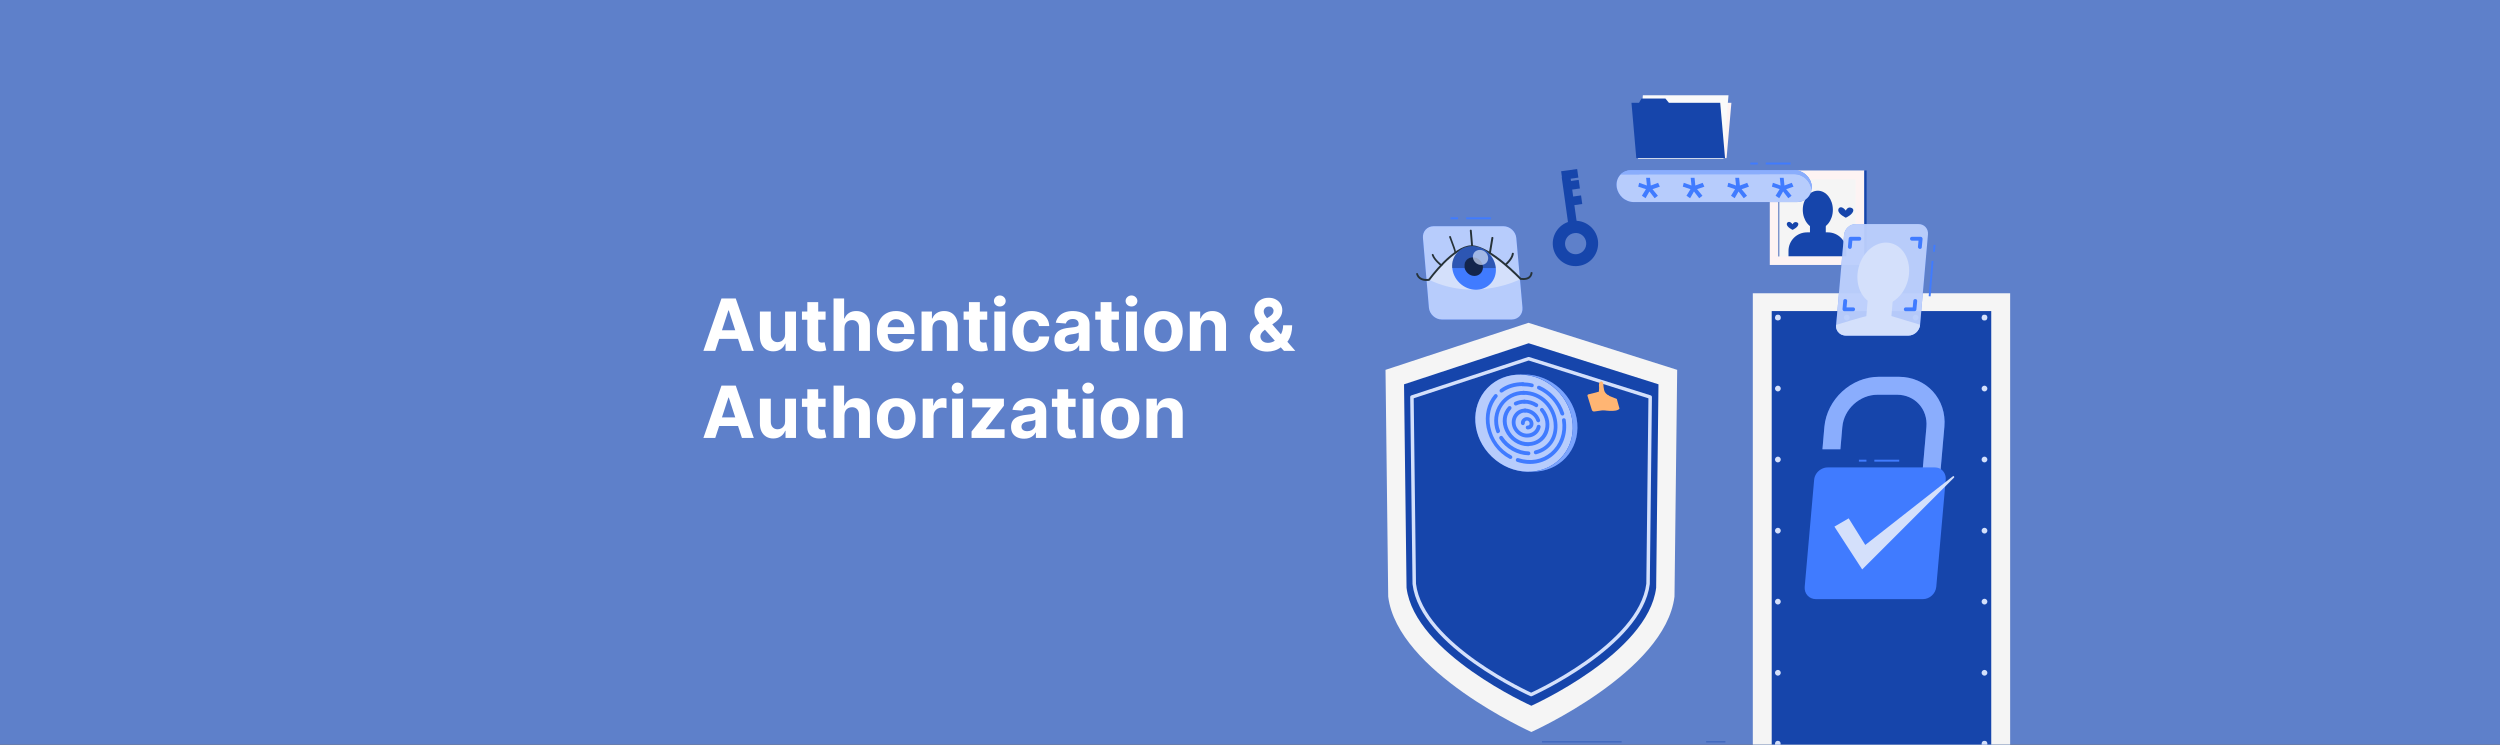 <svg width="2152" height="641" viewBox="0 0 2152 641" fill="none" xmlns="http://www.w3.org/2000/svg">
<rect x="0" y="0" width="2152" height="641" fill="#333333" stroke="none"/>
<g clip-path="url(#clip0_291_204)">
<rect width="2152" height="641" fill="#5E80CA"/>
<g clip-path="url(#clip1_291_204)">
<path d="M1443.72 318.367L1441.4 513.57C1433.43 578.471 1318.19 630.094 1318.19 630.094C1318.19 630.094 1203.11 578.471 1194.97 513.57L1192.65 318.367L1315.7 277.866L1443.72 318.367Z" fill="#F5F5F5"/>
<path d="M1427.62 330.816L1425.62 505.934C1418.65 562.536 1318.19 607.519 1318.19 607.519C1318.19 607.519 1217.72 562.536 1210.75 505.934L1208.59 330.816L1315.86 295.461L1427.62 330.816Z" fill="#1645AB"/>
<path d="M1420.48 341.772L1418.65 502.615C1412.01 555.731 1318.02 597.892 1318.02 597.892C1318.02 597.892 1223.87 555.731 1217.39 502.615L1215.4 341.772L1315.86 308.74L1420.48 341.772Z" stroke="#D4E0FB" stroke-width="3" stroke-miterlimit="10" stroke-linecap="round" stroke-linejoin="round"/>
<path d="M1730.34 252.47H1508.82V640.883H1730.34V252.47Z" fill="#F5F5F5"/>
<path d="M1714.06 267.74H1525.09V640.882H1714.06V267.74Z" fill="#1645AB"/>
<path d="M1530.41 642.708C1530.07 642.708 1529.74 642.708 1529.41 642.542C1529.08 642.376 1528.91 642.21 1528.58 642.044C1528.25 641.878 1528.08 641.546 1528.08 641.214C1527.91 640.883 1527.91 640.551 1527.91 640.219C1527.91 639.555 1528.25 638.891 1528.58 638.393C1529.08 637.895 1530.07 637.563 1530.74 637.729C1530.9 637.729 1531.07 637.895 1531.24 637.895C1531.4 637.895 1531.57 638.061 1531.73 638.061C1531.9 638.227 1532.07 638.227 1532.07 638.393C1532.23 638.559 1532.23 638.559 1532.4 638.725C1532.56 638.891 1532.56 639.057 1532.56 639.223C1532.56 639.389 1532.73 639.555 1532.73 639.721C1532.73 639.887 1532.73 640.053 1532.73 640.219C1532.73 640.551 1532.73 640.883 1532.56 641.214C1532.4 641.546 1532.23 641.878 1532.07 642.044C1531.73 642.376 1531.07 642.708 1530.41 642.708Z" fill="#D4E0FB"/>
<path d="M1527.91 579.135C1527.91 577.807 1529.08 576.645 1530.41 576.645C1531.73 576.645 1532.9 577.807 1532.9 579.135C1532.9 580.463 1531.73 581.625 1530.41 581.625C1529.08 581.625 1527.91 580.463 1527.91 579.135ZM1527.91 517.885C1527.91 516.558 1529.08 515.396 1530.41 515.396C1531.73 515.396 1532.9 516.558 1532.9 517.885C1532.9 519.213 1531.73 520.375 1530.41 520.375C1529.08 520.375 1527.91 519.213 1527.91 517.885ZM1527.91 456.802C1527.91 455.474 1529.08 454.312 1530.41 454.312C1531.73 454.312 1532.9 455.474 1532.9 456.802C1532.9 458.13 1531.73 459.292 1530.41 459.292C1529.08 459.292 1527.91 458.13 1527.91 456.802ZM1527.91 395.552C1527.91 394.224 1529.08 393.062 1530.41 393.062C1531.73 393.062 1532.9 394.224 1532.9 395.552C1532.9 396.88 1531.73 398.042 1530.41 398.042C1529.08 398.042 1527.91 397.046 1527.91 395.552ZM1527.91 334.468C1527.91 333.14 1529.08 331.979 1530.41 331.979C1531.73 331.979 1532.9 333.14 1532.9 334.468C1532.9 335.796 1531.73 336.958 1530.41 336.958C1529.08 336.958 1527.91 335.796 1527.91 334.468Z" fill="#D4E0FB"/>
<path d="M1530.41 275.874C1529.74 275.874 1529.08 275.542 1528.58 275.21C1528.41 275.044 1528.41 275.044 1528.25 274.878C1528.25 274.712 1528.08 274.546 1528.08 274.38C1528.08 274.214 1527.91 274.048 1527.91 273.882C1527.91 273.716 1527.91 273.55 1527.91 273.384C1527.91 272.72 1528.25 272.056 1528.58 271.558C1528.74 271.392 1528.74 271.392 1528.91 271.227C1529.08 271.061 1529.24 271.061 1529.41 271.061C1529.58 271.061 1529.74 270.895 1529.91 270.895C1530.24 270.895 1530.57 270.895 1530.9 270.895C1531.07 270.895 1531.24 270.895 1531.4 271.061C1531.57 271.061 1531.73 271.227 1531.9 271.227C1532.07 271.392 1532.23 271.392 1532.23 271.558C1532.73 272.056 1532.9 272.72 1532.9 273.384C1532.9 273.55 1532.9 273.716 1532.9 273.882C1532.9 274.048 1532.73 274.214 1532.73 274.38C1532.73 274.546 1532.56 274.712 1532.56 274.878C1532.56 275.044 1532.4 275.21 1532.23 275.21C1531.73 275.542 1531.07 275.874 1530.41 275.874Z" fill="#D4E0FB"/>
<path d="M1646.48 273.384C1646.48 272.056 1647.64 270.895 1648.97 270.895C1650.3 270.895 1651.46 272.056 1651.46 273.384C1651.46 274.712 1650.3 275.874 1648.97 275.874C1647.64 275.874 1646.48 274.712 1646.48 273.384ZM1587.2 273.384C1587.2 272.056 1588.36 270.895 1589.69 270.895C1591.02 270.895 1592.18 272.056 1592.18 273.384C1592.18 274.712 1591.02 275.874 1589.69 275.874C1588.36 275.874 1587.2 274.712 1587.2 273.384Z" fill="#D4E0FB"/>
<path d="M1708.25 275.874C1708.08 275.874 1707.92 275.874 1707.75 275.874C1707.59 275.874 1707.42 275.874 1707.25 275.708C1707.09 275.708 1706.92 275.542 1706.76 275.542C1706.59 275.376 1706.42 275.376 1706.42 275.21C1705.93 274.712 1705.76 274.048 1705.76 273.384C1705.76 272.72 1706.09 272.056 1706.42 271.558C1706.59 271.392 1706.76 271.392 1706.76 271.227C1706.92 271.061 1707.09 271.061 1707.25 271.061C1707.42 271.061 1707.59 270.895 1707.75 270.895C1708.08 270.895 1708.42 270.895 1708.75 270.895C1708.91 270.895 1709.08 270.895 1709.25 271.061C1709.41 271.061 1709.58 271.227 1709.74 271.227C1709.91 271.227 1710.08 271.392 1710.08 271.558C1710.57 272.056 1710.74 272.72 1710.74 273.384C1710.74 274.048 1710.41 274.712 1710.08 275.21C1709.91 275.376 1709.91 275.376 1709.74 275.542C1709.58 275.542 1709.41 275.708 1709.25 275.708C1709.08 275.708 1708.91 275.874 1708.75 275.874C1708.58 275.874 1708.42 275.874 1708.25 275.874Z" fill="#D4E0FB"/>
<path d="M1705.76 579.135C1705.76 577.807 1706.92 576.645 1708.25 576.645C1709.58 576.645 1710.74 577.807 1710.74 579.135C1710.74 580.463 1709.58 581.625 1708.25 581.625C1706.92 581.625 1705.76 580.463 1705.76 579.135ZM1705.76 517.885C1705.76 516.558 1706.92 515.396 1708.25 515.396C1709.58 515.396 1710.74 516.558 1710.74 517.885C1710.74 519.213 1709.58 520.375 1708.25 520.375C1706.92 520.375 1705.76 519.213 1705.76 517.885ZM1705.76 456.802C1705.76 455.474 1706.92 454.312 1708.25 454.312C1709.58 454.312 1710.74 455.474 1710.74 456.802C1710.74 458.13 1709.58 459.292 1708.25 459.292C1706.92 459.292 1705.76 458.13 1705.76 456.802ZM1705.76 395.552C1705.76 394.224 1706.92 393.062 1708.25 393.062C1709.58 393.062 1710.74 394.224 1710.74 395.552C1710.74 396.88 1709.58 398.042 1708.25 398.042C1706.92 398.042 1705.76 397.046 1705.76 395.552ZM1705.76 334.468C1705.76 333.14 1706.92 331.979 1708.25 331.979C1709.58 331.979 1710.74 333.14 1710.74 334.468C1710.74 335.796 1709.58 336.958 1708.25 336.958C1706.92 336.958 1705.76 335.796 1705.76 334.468Z" fill="#D4E0FB"/>
<path d="M1708.25 642.708C1707.59 642.708 1706.92 642.376 1706.42 642.044C1705.93 641.546 1705.76 640.882 1705.76 640.218C1705.76 639.554 1706.09 638.89 1706.42 638.393C1706.59 638.227 1706.76 638.227 1706.76 638.061C1706.92 638.061 1707.09 637.895 1707.25 637.895C1707.42 637.895 1707.59 637.729 1707.75 637.729C1708.08 637.729 1708.42 637.729 1708.75 637.729C1708.91 637.729 1709.08 637.895 1709.25 637.895C1709.41 637.895 1709.58 638.061 1709.74 638.061C1709.91 638.227 1710.08 638.227 1710.08 638.393C1710.57 638.89 1710.74 639.554 1710.74 640.218C1710.74 640.882 1710.41 641.546 1710.08 642.044C1709.58 642.376 1708.91 642.708 1708.25 642.708Z" fill="#D4E0FB"/>
<path d="M1395.9 638.393H1327.32V638.891H1395.9V638.393Z" fill="#1645AB"/>
<path d="M1485.24 638.393H1468.63V638.891H1485.24V638.393Z" fill="#1645AB"/>
<path d="M1486.23 136.112H1409.85L1414 88.474H1490.39L1486.23 136.112Z" fill="#FDF3F3"/>
<path d="M1487.9 82L1485.74 106.898L1483.58 136.776H1410.02L1414.17 82H1487.9Z" fill="#FAFAFA"/>
<path d="M1480.75 88.474L1484.91 136.113H1408.52L1404.37 88.474H1410.85L1413 84.822H1433.6L1436.58 88.474H1480.75Z" fill="#1645AB"/>
<path d="M1604.8 146.735H1523.43V228.07H1604.8V146.735Z" fill="#FDF3F3"/>
<path d="M1606.79 146.735H1604.8V228.07H1606.79V146.735Z" fill="#1645AB"/>
<path d="M1597.33 154.371H1530.9V220.766H1597.33V154.371Z" fill="#F5F5F5"/>
<path d="M1531.57 154.371H1530.9V220.766H1531.57V154.371Z" fill="#1645AB"/>
<path d="M1564.78 197.03C1571.93 197.03 1577.73 189.673 1577.73 180.597C1577.73 171.521 1571.93 164.164 1564.78 164.164C1557.63 164.164 1551.83 171.521 1551.83 180.597C1551.83 189.673 1557.63 197.03 1564.78 197.03Z" fill="#1645AB"/>
<path d="M1558.02 205.398H1571.63V191.787H1558.02V205.398Z" fill="#1645AB"/>
<path d="M1539.37 220.6H1589.36V215.952C1589.36 207.155 1582.21 200.018 1573.41 200.018H1555.48C1546.68 200.018 1539.54 207.155 1539.54 215.952V220.6H1539.37Z" fill="#1645AB"/>
<path d="M1538.04 192.881C1538.04 195.536 1543.03 197.86 1543.03 197.86C1543.03 197.86 1548.01 195.702 1548.01 192.881C1548.01 191.553 1546.18 190.889 1545.02 191.221C1543.69 191.553 1543.03 193.047 1543.03 193.047C1543.03 193.047 1541.86 191.387 1540.53 191.055C1539.37 190.723 1538.04 191.553 1538.04 192.881Z" fill="#1645AB"/>
<path d="M1582.38 180.929C1582.38 184.414 1588.86 187.402 1588.86 187.402C1588.86 187.402 1595.33 184.58 1595.33 180.929C1595.33 179.269 1593.01 178.273 1591.35 178.771C1589.69 179.269 1588.86 181.261 1588.86 181.261C1588.86 181.261 1587.2 179.103 1585.7 178.605C1583.88 177.941 1582.38 179.103 1582.38 180.929Z" fill="#1645AB"/>
<path d="M1358.87 228.9C1348.24 230.394 1338.28 222.924 1336.79 212.301C1335.29 201.678 1342.76 191.718 1353.39 190.224C1364.02 188.731 1373.98 196.2 1375.48 206.823C1376.97 217.447 1369.66 227.572 1358.87 228.9ZM1355.05 200.682C1350.07 201.346 1346.58 205.993 1347.25 210.973C1347.91 215.953 1352.56 219.438 1357.54 218.774C1362.52 218.11 1366.01 213.463 1365.35 208.483C1364.68 203.338 1360.03 199.852 1355.05 200.682Z" fill="#1645AB"/>
<path d="M1351.73 151.586L1344.33 152.618L1350.92 199.8L1358.32 198.767L1351.73 151.586Z" fill="#1645AB"/>
<path d="M1357.63 145.487L1343.82 147.414L1344.85 154.812L1358.66 152.885L1357.63 145.487Z" fill="#1645AB"/>
<path d="M1358.95 154.838L1345.96 156.65L1346.99 164.048L1359.99 162.236L1358.95 154.838Z" fill="#1645AB"/>
<path d="M1360.97 168.213L1349.62 169.796L1350.65 177.194L1362 175.611L1360.97 168.213Z" fill="#1645AB"/>
<path d="M1343.44 394.435C1358.72 378.475 1356.99 352.022 1339.56 335.35C1322.14 318.678 1295.62 318.101 1280.34 334.061C1265.06 350.021 1266.79 376.474 1284.22 393.146C1301.64 409.818 1328.15 410.396 1343.44 394.435Z" fill="#407BFF"/>
<g opacity="0.8">
<path d="M1343.44 394.435C1358.72 378.475 1356.99 352.022 1339.56 335.35C1322.14 318.678 1295.62 318.101 1280.34 334.061C1265.06 350.021 1266.79 376.474 1284.22 393.146C1301.64 409.818 1328.15 410.396 1343.44 394.435Z" fill="#D4E0FB"/>
</g>
<path d="M1292.45 337.954C1291.95 337.954 1291.45 337.788 1291.12 337.29C1290.62 336.626 1290.79 335.464 1291.45 334.966C1296.77 330.982 1303.41 328.99 1310.71 328.99C1311.71 328.99 1312.38 329.654 1312.38 330.65C1312.38 331.646 1311.71 332.31 1310.71 332.31C1304.07 332.31 1298.26 334.136 1293.44 337.622C1293.11 337.788 1292.78 337.954 1292.45 337.954Z" fill="#407BFF"/>
<path d="M1300.25 395.053C1299.92 395.053 1299.76 395.053 1299.42 394.887C1289.13 389.41 1281.99 379.616 1279.66 367.997C1277.67 357.54 1279.99 347.249 1286.3 339.779C1286.97 339.115 1287.97 338.949 1288.63 339.613C1289.29 340.277 1289.46 341.273 1288.8 341.937C1283.15 348.742 1280.99 358.038 1282.82 367.499C1284.81 378.122 1291.45 387.086 1300.92 392.065C1301.75 392.563 1302.08 393.559 1301.58 394.389C1301.42 394.721 1300.92 395.053 1300.25 395.053Z" fill="#407BFF"/>
<path d="M1316.86 399.369C1313.21 399.369 1309.55 398.705 1305.9 397.543C1305.07 397.211 1304.57 396.381 1304.9 395.385C1305.23 394.555 1306.07 394.057 1307.06 394.389C1317.36 397.709 1327.49 395.883 1334.96 389.409C1342.6 382.77 1346.25 372.479 1344.59 361.855C1344.42 361.025 1345.09 360.03 1345.92 360.03C1346.75 359.864 1347.75 360.527 1347.75 361.357C1349.57 373.143 1345.59 384.596 1337.12 391.899C1331.47 396.879 1324.33 399.369 1316.86 399.369Z" fill="#407BFF"/>
<path d="M1344.92 357.706C1344.26 357.706 1343.59 357.208 1343.26 356.544C1340.27 347.083 1332.97 339.115 1324 335.132C1323.17 334.8 1322.84 333.804 1323.17 332.974C1323.5 332.144 1324.5 331.812 1325.33 332.144C1335.13 336.46 1343.1 345.257 1346.42 355.548C1346.75 356.378 1346.25 357.374 1345.42 357.706C1345.25 357.706 1345.09 357.706 1344.92 357.706Z" fill="#407BFF"/>
<path d="M1318.69 333.306C1318.52 333.306 1318.35 333.306 1318.35 333.306C1315.86 332.642 1313.37 332.476 1310.71 332.476C1309.72 332.476 1309.05 331.812 1309.05 330.816C1309.05 329.82 1309.72 329.156 1310.71 329.156C1313.54 329.156 1316.36 329.488 1319.02 330.152C1319.85 330.318 1320.51 331.314 1320.18 332.144C1320.18 332.808 1319.52 333.306 1318.69 333.306Z" fill="#407BFF"/>
<path d="M1289.46 372.977C1288.8 372.977 1288.13 372.479 1287.97 371.815C1284.81 363.35 1285.97 354.387 1290.95 347.249C1295.77 340.444 1303.24 336.46 1311.71 336.46C1312.71 336.46 1313.37 337.124 1313.37 338.12C1313.37 339.116 1312.71 339.78 1311.71 339.78C1304.4 339.78 1297.76 343.099 1293.61 349.075C1289.29 355.217 1288.3 363.184 1291.12 370.488C1291.45 371.318 1290.95 372.313 1290.12 372.645C1289.79 372.811 1289.63 372.977 1289.46 372.977Z" fill="#407BFF"/>
<path d="M1315.7 391.899C1306.07 391.733 1296.27 386.256 1290.79 377.79C1290.29 376.961 1290.46 375.965 1291.29 375.467C1292.12 374.969 1293.11 375.135 1293.61 375.965C1298.43 383.434 1307.23 388.414 1315.7 388.58C1316.69 388.58 1317.36 389.41 1317.36 390.24C1317.36 391.07 1316.69 391.899 1315.7 391.899Z" fill="#407BFF"/>
<path d="M1322.01 391.07C1321.34 391.07 1320.51 390.572 1320.35 389.742C1320.18 388.912 1320.68 387.916 1321.51 387.75C1334.96 384.431 1338.45 372.645 1337.28 363.516C1335.79 351.731 1326.49 339.78 1311.38 339.78C1310.38 339.78 1309.72 339.116 1309.72 338.12C1309.72 337.124 1310.38 336.46 1311.38 336.46C1328.32 336.46 1338.94 349.905 1340.44 363.184C1342.1 376.961 1334.96 387.75 1322.17 391.07H1322.01Z" fill="#407BFF"/>
<path d="M1304.74 349.074C1304.07 349.074 1303.57 348.742 1303.24 348.078C1302.91 347.249 1303.24 346.253 1304.07 345.921C1306.56 344.759 1309.39 344.095 1312.21 344.095C1313.21 344.095 1313.87 344.759 1313.87 345.755C1313.87 346.751 1313.21 347.414 1312.21 347.414C1309.88 347.414 1307.56 347.912 1305.57 348.908C1305.24 348.908 1305.07 349.074 1304.74 349.074Z" fill="#407BFF"/>
<path d="M1315.36 384.098C1307.06 384.098 1299.26 378.953 1295.6 370.985C1292.12 363.516 1293.11 355.714 1298.26 350.071C1298.93 349.407 1299.92 349.407 1300.59 349.905C1301.25 350.569 1301.25 351.565 1300.75 352.229C1296.6 356.876 1295.77 363.35 1298.59 369.491C1301.75 376.463 1308.72 380.945 1315.86 380.613C1321.67 380.447 1326.66 377.293 1328.98 371.981C1331.64 366.172 1330.48 359.2 1325.99 353.888C1325.33 353.225 1325.49 352.063 1326.16 351.565C1326.82 350.901 1327.98 351.067 1328.48 351.731C1333.8 358.038 1335.13 366.338 1332.14 373.309C1329.31 379.617 1323.34 383.6 1316.19 383.932C1315.86 384.098 1315.7 384.098 1315.36 384.098Z" fill="#407BFF"/>
<path d="M1322.5 350.568C1322.17 350.568 1321.84 350.402 1321.67 350.236C1318.85 348.41 1315.53 347.414 1312.21 347.414C1311.21 347.414 1310.55 346.751 1310.55 345.755C1310.55 344.759 1311.21 344.095 1312.21 344.095C1316.19 344.095 1320.01 345.257 1323.34 347.414C1324.17 347.912 1324.33 348.908 1323.83 349.738C1323.5 350.236 1323 350.568 1322.5 350.568Z" fill="#407BFF"/>
<path d="M1314.53 376.629C1310.72 376.629 1307.06 374.969 1304.41 371.815C1301.08 367.831 1300.42 362.686 1302.41 358.37C1304.41 354.22 1308.22 351.73 1312.87 351.73C1313.87 351.73 1314.53 352.394 1314.53 353.39C1314.53 354.386 1313.87 355.05 1312.87 355.05C1309.55 355.05 1306.9 356.876 1305.4 359.698C1303.91 363.018 1304.41 366.835 1306.9 369.657C1309.39 372.645 1313.21 373.973 1316.86 372.977C1320.01 372.147 1322.17 369.989 1322.84 367.001C1323 366.171 1323.83 365.507 1324.83 365.673C1325.66 365.839 1326.32 366.669 1326.16 367.665C1325.16 371.981 1322.17 375.135 1317.69 376.297C1316.69 376.463 1315.7 376.629 1314.53 376.629Z" fill="#407BFF"/>
<path d="M1324.17 363.516C1323.5 363.516 1322.84 363.018 1322.5 362.354C1321.18 358.204 1317.02 355.05 1312.71 355.05C1311.71 355.05 1311.05 354.386 1311.05 353.39C1311.05 352.394 1311.71 351.73 1312.71 351.73C1318.52 351.73 1323.83 355.714 1325.66 361.358C1325.99 362.188 1325.49 363.184 1324.5 363.516C1324.5 363.516 1324.33 363.516 1324.17 363.516Z" fill="#407BFF"/>
<path d="M1315.03 369.657C1314.2 369.657 1313.37 368.993 1313.37 367.998C1313.37 367.002 1314.04 366.338 1315.03 366.338C1316.53 366.338 1316.69 365.176 1316.69 364.512C1316.69 363.516 1316.03 362.022 1314.37 362.022C1313.87 362.022 1313.37 362.188 1313.04 362.686C1312.71 363.018 1312.54 363.516 1312.54 364.18C1312.54 365.176 1311.88 365.84 1311.05 366.006C1310.22 366.006 1309.39 365.342 1309.22 364.512C1309.05 363.018 1309.55 361.69 1310.55 360.694C1311.55 359.698 1312.87 359.034 1314.37 359.034C1318.19 359.2 1320.01 362.188 1320.01 364.844C1320.01 367.5 1318.02 369.657 1315.03 369.657Z" fill="#407BFF"/>
<path d="M1357.71 364.18C1359.7 387.252 1342.6 406.009 1319.52 406.009C1318.85 406.009 1318.35 406.009 1317.69 406.009C1339.77 404.847 1355.72 386.588 1353.72 364.18C1351.73 341.771 1332.63 323.513 1310.38 322.351C1311.05 322.351 1311.55 322.351 1312.21 322.351C1335.46 322.351 1355.72 341.107 1357.71 364.18Z" fill="#407BFF"/>
<g opacity="0.4">
<path d="M1357.71 364.18C1359.7 387.252 1342.6 406.009 1319.52 406.009C1318.85 406.009 1318.35 406.009 1317.69 406.009C1339.77 404.847 1355.72 386.588 1353.72 364.18C1351.73 341.771 1332.63 323.513 1310.38 322.351C1311.05 322.351 1311.55 322.351 1312.21 322.351C1335.46 322.351 1355.72 341.107 1357.71 364.18Z" fill="#D4E0FB"/>
</g>
<path d="M1391.58 160.181C1391.58 160.679 1391.75 161.177 1391.75 161.675C1392.41 164.828 1394.07 167.816 1396.4 169.974C1399.06 172.464 1402.71 173.958 1406.53 173.958H1546.84C1553.99 173.958 1559.3 168.646 1559.47 161.675C1559.47 161.177 1559.47 160.679 1559.47 160.181C1559.13 156.363 1557.31 152.877 1554.65 150.553C1551.99 148.064 1548.34 146.57 1544.52 146.57H1404.2C1396.57 146.404 1390.92 152.545 1391.58 160.181Z" fill="#407BFF"/>
<path opacity="0.8" d="M1391.58 160.181C1391.58 160.679 1391.75 161.177 1391.75 161.675C1392.41 164.828 1394.07 167.816 1396.4 169.974C1399.06 172.464 1402.71 173.958 1406.53 173.958H1546.84C1553.99 173.958 1559.3 168.646 1559.47 161.675C1559.47 161.177 1559.47 160.679 1559.47 160.181C1559.13 156.363 1557.31 152.877 1554.65 150.553C1551.99 148.064 1548.34 146.57 1544.52 146.57H1404.2C1396.57 146.404 1390.92 152.545 1391.58 160.181Z" fill="#D4E0FB"/>
<path d="M1559.47 161.674C1559.47 162.172 1559.47 162.504 1559.3 163.002C1558.8 159.35 1556.97 156.197 1554.48 153.873C1551.83 151.383 1548.17 149.889 1544.35 149.889L1395.24 150.055C1397.4 147.897 1400.55 146.569 1404.2 146.569H1544.52C1548.34 146.569 1551.83 148.063 1554.65 150.553C1557.31 153.043 1559.3 156.529 1559.47 160.18C1559.47 160.678 1559.47 161.176 1559.47 161.674Z" fill="#407BFF"/>
<path opacity="0.5" d="M1559.47 161.674C1559.47 162.172 1559.47 162.504 1559.3 163.002C1558.8 159.35 1556.97 156.197 1554.48 153.873C1551.83 151.383 1548.17 149.889 1544.35 149.889L1395.24 150.055C1397.4 147.897 1400.55 146.569 1404.2 146.569H1544.52C1548.34 146.569 1551.83 148.063 1554.65 150.553C1557.31 153.043 1559.3 156.529 1559.47 160.18C1559.47 160.678 1559.47 161.176 1559.47 161.674Z" fill="#D4E0FB"/>
<path d="M1535.39 153.043L1536.05 159.683L1542.36 157.359L1543.86 160.678L1537.55 162.836L1542.2 168.48L1539.37 170.638L1534.89 164.828L1531.57 170.638L1528.41 168.48L1531.9 162.836L1525.26 160.678L1526.09 157.359L1532.73 159.683L1532.07 153.043H1535.39Z" fill="#407BFF"/>
<path d="M1497.03 153.043L1497.69 159.683L1504 157.359L1505.5 160.678L1499.19 162.836L1503.84 168.48L1501.01 170.638L1496.53 164.828L1493.21 170.638L1490.05 168.48L1493.54 162.836L1486.9 160.678L1487.73 157.359L1494.37 159.683L1493.71 153.043H1497.03Z" fill="#407BFF"/>
<path d="M1458.67 153.043L1459.33 159.683L1465.64 157.359L1467.14 160.678L1460.83 162.836L1465.48 168.48L1462.66 170.638L1458.17 164.828L1454.85 170.638L1451.7 168.48L1455.18 162.836L1448.54 160.678L1449.37 157.359L1456.01 159.683L1455.35 153.043H1458.67Z" fill="#407BFF"/>
<path d="M1420.31 153.043L1420.98 159.683L1427.29 157.359L1428.78 160.678L1422.47 162.836L1427.12 168.48L1424.3 170.638L1419.81 164.828L1416.49 170.638L1413.34 168.48L1416.82 162.836L1410.18 160.678L1411.01 157.359L1417.65 159.683L1416.99 153.043H1420.31Z" fill="#407BFF"/>
<path d="M1513.14 139.93H1506.66V141.59H1513.14V139.93Z" fill="#407BFF"/>
<path d="M1541.36 139.93H1519.94V141.59H1541.36V139.93Z" fill="#407BFF"/>
<path opacity="0.8" d="M1659.6 201.843L1652.79 279.526C1652.62 281.85 1651.46 284.007 1649.97 285.667C1648.14 287.493 1645.65 288.821 1642.82 288.821H1588.86C1586.86 288.821 1585.04 288.157 1583.71 287.161C1581.55 285.501 1580.22 282.846 1580.55 279.692L1587.36 202.009C1587.86 197.03 1592.34 192.88 1597.33 192.88H1651.29C1656.28 192.714 1660.09 196.864 1659.6 201.843Z" fill="#407BFF"/>
<path opacity="0.8" d="M1659.6 201.843L1652.79 279.526C1652.62 281.85 1651.46 284.007 1649.97 285.667C1648.14 287.493 1645.65 288.821 1642.82 288.821H1588.86C1586.86 288.821 1585.04 288.157 1583.71 287.161C1581.55 285.501 1580.22 282.846 1580.55 279.692L1587.36 202.009C1587.86 197.03 1592.34 192.88 1597.33 192.88H1651.29C1656.28 192.714 1660.09 196.864 1659.6 201.843Z" fill="#D4E0FB"/>
<path d="M1592.34 214.292C1591.35 214.126 1590.68 213.462 1590.68 212.466L1591.35 205.329C1591.35 204.499 1592.18 203.835 1593.01 203.835H1600.48C1601.48 203.835 1602.14 204.499 1602.14 205.495C1602.14 206.491 1601.48 207.155 1600.48 207.155H1594.5L1594 212.798C1593.84 213.628 1593.17 214.292 1592.34 214.292Z" fill="#407BFF"/>
<path d="M1652.62 214.292C1651.63 214.126 1650.96 213.462 1650.96 212.466L1651.46 207.155H1645.81C1644.82 207.155 1644.15 206.491 1644.15 205.495C1644.15 204.499 1644.82 203.835 1645.81 203.835H1653.29C1653.78 203.835 1654.12 204.001 1654.45 204.333C1654.78 204.665 1654.95 205.163 1654.95 205.661L1654.28 212.798C1654.28 213.628 1653.62 214.292 1652.62 214.292Z" fill="#407BFF"/>
<path d="M1595.17 267.907H1587.69C1587.2 267.907 1586.86 267.741 1586.53 267.409C1586.2 267.077 1586.03 266.579 1586.03 266.081L1586.7 258.943C1586.7 257.947 1587.53 257.283 1588.52 257.449C1589.52 257.449 1590.19 258.279 1590.02 259.275L1589.52 264.587H1595.17C1596.16 264.587 1596.83 265.251 1596.83 266.247C1596.83 267.243 1596 267.907 1595.17 267.907Z" fill="#407BFF"/>
<path d="M1647.97 267.907H1640.5C1639.5 267.907 1638.84 267.243 1638.84 266.247C1638.84 265.251 1639.5 264.587 1640.5 264.587H1646.48L1646.98 258.943C1646.98 257.947 1647.97 257.283 1648.8 257.449C1649.8 257.449 1650.46 258.279 1650.3 259.275L1649.63 266.413C1649.63 267.243 1648.8 267.907 1647.97 267.907Z" fill="#407BFF"/>
<path d="M1642.35 241.215C1646.11 226.657 1639.65 212.406 1627.93 209.385C1616.21 206.363 1603.66 215.715 1599.9 230.273C1596.15 244.83 1602.61 259.081 1614.33 262.103C1626.05 265.124 1638.6 255.773 1642.35 241.215Z" fill="#D4E0FB"/>
<path d="M1627.71 277.036H1606.13L1607.95 255.458H1629.54L1627.71 277.036Z" fill="#D4E0FB"/>
<path d="M1652.79 279.526C1652.62 281.85 1651.46 284.008 1649.97 285.668C1648.14 287.494 1645.65 288.821 1642.82 288.821H1588.86C1586.86 288.821 1585.04 288.157 1583.71 287.162C1581.55 285.502 1580.22 282.846 1580.55 279.692C1580.55 279.692 1605.3 271.891 1608.45 271.891C1611.44 271.891 1627.55 271.891 1627.55 271.891L1652.79 279.526Z" fill="#D4E0FB"/>
<path d="M1662.71 224.541L1660.2 254.979L1661.85 255.115L1664.36 224.677L1662.71 224.541Z" fill="#407BFF"/>
<path d="M1664.42 210.69L1663.93 216.646L1665.58 216.782L1666.07 210.826L1664.42 210.69Z" fill="#407BFF"/>
<path d="M1606.63 395.718H1600.15V397.378H1606.63V395.718Z" fill="#407BFF"/>
<path d="M1634.85 395.718H1613.43V397.378H1634.85V395.718Z" fill="#407BFF"/>
<path d="M1673.71 367.5L1669.56 414.806C1669.23 419.122 1665.41 422.608 1661.09 422.608C1656.77 422.608 1653.62 419.122 1654.12 414.806L1658.27 367.5C1659.6 352.229 1648.31 339.78 1633.03 339.78H1616.09C1600.81 339.78 1587.2 352.229 1585.87 367.5L1584.21 386.754H1568.76L1570.43 367.5C1572.58 343.763 1593.51 324.343 1617.42 324.343H1634.36C1658.27 324.343 1675.87 343.597 1673.71 367.5Z" fill="#407BFF"/>
<g opacity="0.5">
<path d="M1673.71 367.5L1669.56 414.806C1669.23 419.122 1665.41 422.608 1661.09 422.608C1656.77 422.608 1653.62 419.122 1654.12 414.806L1658.27 367.5C1659.6 352.229 1648.31 339.78 1633.03 339.78H1616.09C1600.81 339.78 1587.2 352.229 1585.87 367.5L1584.21 386.754H1568.76L1570.43 367.5C1572.58 343.763 1593.51 324.343 1617.42 324.343H1634.36C1658.27 324.343 1675.87 343.597 1673.71 367.5Z" fill="#D4E0FB"/>
</g>
<path d="M1674.87 412.981L1666.74 505.104C1666.24 510.914 1661.09 515.727 1655.28 515.727H1563.12C1557.31 515.727 1552.99 511.08 1553.49 505.104L1561.62 412.981C1561.96 409.163 1564.28 405.843 1567.44 404.017C1569.1 403.021 1571.09 402.357 1573.25 402.357H1665.41C1667.4 402.357 1669.23 402.855 1670.72 403.851C1673.55 405.843 1675.21 409.163 1674.87 412.981Z" fill="#407BFF"/>
<path d="M1579.06 453.316L1602.97 490.166L1682.01 411.155C1682.68 410.491 1681.68 409.329 1681.02 409.993L1605.63 469.085L1591.35 446.179L1579.06 453.316Z" fill="#D4E0FB"/>
<path d="M1301.25 275.044H1241.14C1235.49 275.044 1230.51 270.397 1230.01 264.919L1224.86 204.831C1224.37 199.188 1228.52 194.706 1234.16 194.706H1294.11C1299.76 194.706 1304.74 199.354 1305.23 204.831L1310.55 264.753C1311.05 270.397 1306.9 275.044 1301.25 275.044Z" fill="#407BFF"/>
<path opacity="0.8" d="M1301.25 275.044H1241.14C1235.49 275.044 1230.51 270.397 1230.01 264.919L1224.86 204.831C1224.37 199.188 1228.52 194.706 1234.16 194.706H1294.11C1299.76 194.706 1304.74 199.354 1305.23 204.831L1310.55 264.753C1311.05 270.397 1306.9 275.044 1301.25 275.044Z" fill="#D4E0FB"/>
<path d="M1230.18 240.85C1230.18 240.85 1251.43 211.138 1267.21 211.968C1282.98 212.798 1309.05 240.186 1309.05 240.186C1309.05 240.186 1270.53 260.271 1230.18 240.85Z" fill="#D4E0FB"/>
<path d="M1230.84 241.349L1229.51 240.353C1230.34 239.191 1250.77 211.139 1266.71 211.139C1266.88 211.139 1267.21 211.139 1267.37 211.139C1283.32 211.969 1308.72 238.527 1309.72 239.689L1308.56 240.851C1308.22 240.519 1282.49 213.628 1267.37 212.799C1267.21 212.799 1267.04 212.799 1266.88 212.799C1251.43 212.799 1231.01 241.017 1230.84 241.349Z" fill="#263238"/>
<path d="M1227.85 241.847C1224.7 241.847 1220.38 240.685 1219.05 236.037C1218.89 235.539 1219.22 235.207 1219.55 235.041C1220.05 234.875 1220.38 235.207 1220.55 235.539C1222.37 241.349 1229.51 240.021 1229.85 240.021C1230.34 239.855 1230.68 240.187 1230.84 240.685C1231.01 241.183 1230.68 241.515 1230.18 241.681C1229.68 241.847 1228.85 241.847 1227.85 241.847Z" fill="#263238"/>
<path d="M1240.64 229.065C1240.47 229.065 1240.31 229.065 1240.14 228.899C1239.81 228.733 1234 224.085 1232.5 219.604C1232.34 219.106 1232.67 218.774 1233 218.608C1233.5 218.442 1233.83 218.774 1234 219.106C1235.33 223.255 1240.97 227.571 1241.14 227.737C1241.47 228.069 1241.64 228.567 1241.3 228.899C1241.14 229.065 1240.81 229.065 1240.64 229.065Z" fill="#263238"/>
<path d="M1252.76 217.778C1252.26 217.778 1251.93 217.446 1251.93 216.948C1251.93 215.952 1249.27 208.981 1248.28 206.325C1247.78 205.163 1247.61 204.499 1247.45 204.167C1247.28 203.669 1247.61 203.337 1247.95 203.171C1248.44 203.005 1248.78 203.337 1248.94 203.669C1248.94 203.835 1249.27 204.665 1249.61 205.661C1251.93 211.802 1253.43 215.786 1253.26 216.948C1253.59 217.446 1253.26 217.778 1252.76 217.778Z" fill="#263238"/>
<path d="M1267.21 212.798C1266.71 212.798 1266.38 212.466 1266.38 211.968L1265.22 198.523C1265.22 198.025 1265.55 197.693 1266.05 197.693C1266.54 197.693 1266.88 198.025 1266.88 198.523L1268.04 211.968C1268.04 212.3 1267.71 212.632 1267.21 212.798Z" fill="#263238"/>
<path d="M1311.38 241.017C1310.05 241.017 1309.05 240.851 1308.89 240.851C1308.39 240.685 1308.22 240.353 1308.22 239.855C1308.39 239.357 1308.72 239.191 1309.22 239.191C1309.22 239.191 1313.21 240.021 1315.7 238.195C1316.69 237.531 1317.36 236.369 1317.52 234.875C1317.52 234.377 1318.02 234.045 1318.52 234.211C1319.02 234.211 1319.35 234.709 1319.18 235.207C1318.85 237.199 1318.02 238.527 1316.53 239.689C1315.2 240.685 1313.04 241.017 1311.38 241.017Z" fill="#263238"/>
<path d="M1296.6 228.236C1296.43 228.236 1296.1 228.07 1295.94 227.904C1295.6 227.572 1295.6 227.074 1295.94 226.742C1295.94 226.742 1300.92 222.426 1301.42 218.276C1301.42 217.779 1301.91 217.447 1302.41 217.613C1302.91 217.613 1303.24 218.11 1303.08 218.608C1302.41 223.256 1297.26 227.904 1296.93 228.07C1296.93 228.236 1296.77 228.236 1296.6 228.236Z" fill="#263238"/>
<path d="M1282.49 218.608C1281.82 218.442 1281.66 218.11 1281.66 217.612C1281.66 217.446 1283.48 206.823 1283.81 204.665C1283.81 204.167 1284.31 203.835 1284.81 204.001C1285.31 204.001 1285.64 204.499 1285.47 204.997C1285.14 207.155 1283.32 217.944 1283.32 217.944C1283.32 218.276 1282.98 218.608 1282.49 218.608Z" fill="#263238"/>
<path d="M1283.02 244.221C1289.87 237.069 1289.08 225.207 1281.27 217.727C1273.45 210.246 1261.56 209.98 1254.71 217.133C1247.86 224.285 1248.65 236.147 1256.46 243.627C1264.28 251.107 1276.17 251.373 1283.02 244.221Z" fill="#407BFF"/>
<path opacity="0.3" d="M1276.51 230.725C1276.51 230.227 1276.51 229.895 1276.51 229.398C1276.18 224.916 1272.19 221.43 1267.87 221.43C1263.56 221.43 1260.23 225.082 1260.57 229.398C1260.57 229.895 1260.73 230.227 1260.73 230.725H1249.94C1249.11 220.268 1256.75 211.969 1267.04 211.969C1277.5 211.969 1286.64 220.434 1287.47 230.725H1276.51Z" fill="black"/>
<path opacity="0.7" d="M1276.51 229.397C1276.51 229.895 1276.51 230.227 1276.51 230.725C1276.18 234.543 1273.19 237.531 1269.2 237.531C1265.22 237.531 1261.73 234.543 1260.73 230.725C1260.57 230.227 1260.57 229.895 1260.57 229.397C1260.23 224.915 1263.39 221.43 1267.87 221.43C1272.36 221.43 1276.18 225.081 1276.51 229.397Z" fill="black"/>
<path opacity="0.7" d="M1280.99 221.596C1281.32 225.247 1278.67 228.069 1275.01 228.069C1271.36 228.069 1268.2 225.081 1267.87 221.596C1267.54 217.944 1270.2 215.122 1273.85 215.122C1277.5 215.122 1280.66 217.944 1280.99 221.596Z" fill="#D4E0FB"/>
<path d="M1255.09 187.07H1248.61V188.73H1255.09V187.07Z" fill="#407BFF"/>
<path d="M1283.48 187.07H1262.06V188.73H1283.48V187.07Z" fill="#407BFF"/>
<path d="M1394.07 351.731C1391.58 355.383 1378.8 352.893 1378.8 352.893L1376.14 337.124L1391.75 343.432L1394.07 351.731Z" fill="#FFB573"/>
<path d="M1379.3 336.461L1381.79 352.894L1372.32 354.222C1371.32 354.388 1370.33 353.558 1370.16 352.562L1366.51 340.777C1366.34 340.279 1366.68 339.615 1367.34 339.449L1379.3 336.461Z" fill="#FFB573"/>
<path d="M1375.14 343.764L1380.46 344.76L1385.44 340.942L1383.45 339.614C1382.12 338.618 1381.12 337.29 1380.79 335.631C1380.46 333.971 1380.13 332.145 1380.13 330.651V330.153C1379.96 329.157 1379.13 328.327 1378.13 328.161L1376.8 329.157C1375.97 330.983 1376.64 333.141 1376.47 334.469L1376.31 337.29L1374.15 338.286L1375.14 343.764Z" fill="#FFB573"/>
</g>
<path d="M615.691 302H605.475L621.041 256.909H633.327L648.871 302H638.655L627.36 267.213H627.008L615.691 302ZM615.053 284.276H639.183V291.718H615.053V284.276ZM675.809 287.601V268.182H685.188V302H676.183V295.857H675.831C675.067 297.839 673.798 299.431 672.022 300.635C670.26 301.839 668.11 302.44 665.571 302.44C663.31 302.44 661.321 301.927 659.604 300.899C657.887 299.872 656.544 298.411 655.575 296.518C654.621 294.624 654.136 292.357 654.122 289.714V268.182H663.501V288.041C663.516 290.037 664.051 291.615 665.108 292.775C666.165 293.934 667.582 294.514 669.358 294.514C670.488 294.514 671.545 294.257 672.528 293.744C673.511 293.215 674.304 292.437 674.906 291.41C675.522 290.382 675.823 289.113 675.809 287.601ZM710.678 268.182V275.227H690.312V268.182H710.678ZM694.936 260.08H704.315V291.608C704.315 292.474 704.447 293.149 704.711 293.634C704.976 294.103 705.343 294.433 705.812 294.624C706.297 294.815 706.854 294.911 707.486 294.911C707.926 294.911 708.366 294.874 708.807 294.8C709.247 294.712 709.585 294.646 709.819 294.602L711.295 301.582C710.825 301.728 710.164 301.897 709.313 302.088C708.462 302.294 707.427 302.418 706.209 302.462C703.948 302.55 701.967 302.25 700.264 301.56C698.576 300.87 697.262 299.798 696.323 298.345C695.384 296.892 694.921 295.057 694.936 292.841V260.08ZM726.894 282.449V302H717.514V256.909H726.629V274.148H727.026C727.789 272.152 729.022 270.589 730.725 269.459C732.427 268.314 734.563 267.741 737.132 267.741C739.48 267.741 741.528 268.255 743.274 269.283C745.036 270.295 746.401 271.756 747.369 273.664C748.353 275.558 748.837 277.825 748.823 280.467V302H739.443V282.141C739.458 280.056 738.93 278.434 737.858 277.275C736.801 276.115 735.319 275.536 733.411 275.536C732.134 275.536 731.003 275.807 730.02 276.35C729.051 276.893 728.288 277.686 727.73 278.728C727.187 279.755 726.908 280.996 726.894 282.449ZM771.616 302.661C768.137 302.661 765.143 301.956 762.633 300.547C760.138 299.123 758.215 297.112 756.864 294.514C755.514 291.902 754.839 288.812 754.839 285.245C754.839 281.766 755.514 278.713 756.864 276.086C758.215 273.459 760.116 271.411 762.567 269.943C765.033 268.475 767.924 267.741 771.241 267.741C773.473 267.741 775.549 268.101 777.472 268.82C779.41 269.525 781.098 270.589 782.536 272.013C783.989 273.437 785.12 275.227 785.927 277.385C786.734 279.528 787.138 282.038 787.138 284.915V287.491H758.582V281.678H778.309C778.309 280.328 778.015 279.132 777.428 278.089C776.841 277.047 776.027 276.233 774.984 275.646C773.957 275.044 772.761 274.743 771.396 274.743C769.972 274.743 768.71 275.073 767.609 275.734C766.522 276.379 765.671 277.253 765.055 278.354C764.438 279.44 764.123 280.651 764.108 281.987V287.513C764.108 289.186 764.416 290.632 765.033 291.85C765.664 293.068 766.552 294.008 767.697 294.668C768.842 295.329 770.199 295.659 771.77 295.659C772.812 295.659 773.766 295.512 774.632 295.219C775.498 294.925 776.239 294.485 776.856 293.898C777.472 293.311 777.942 292.591 778.265 291.74L786.94 292.312C786.499 294.397 785.597 296.217 784.232 297.773C782.881 299.314 781.134 300.518 778.991 301.384C776.863 302.235 774.405 302.661 771.616 302.661ZM802.638 282.449V302H793.259V268.182H802.197V274.148H802.594C803.342 272.182 804.597 270.626 806.359 269.481C808.12 268.321 810.256 267.741 812.766 267.741C815.114 267.741 817.162 268.255 818.908 269.283C820.655 270.31 822.013 271.778 822.982 273.686C823.95 275.58 824.435 277.84 824.435 280.467V302H815.055V282.141C815.07 280.071 814.542 278.456 813.47 277.297C812.399 276.123 810.924 275.536 809.045 275.536C807.782 275.536 806.667 275.807 805.698 276.35C804.744 276.893 803.996 277.686 803.452 278.728C802.924 279.755 802.652 280.996 802.638 282.449ZM849.815 268.182V275.227H829.449V268.182H849.815ZM834.073 260.08H843.452V291.608C843.452 292.474 843.584 293.149 843.848 293.634C844.112 294.103 844.479 294.433 844.949 294.624C845.433 294.815 845.991 294.911 846.622 294.911C847.063 294.911 847.503 294.874 847.943 294.8C848.384 294.712 848.721 294.646 848.956 294.602L850.431 301.582C849.962 301.728 849.301 301.897 848.45 302.088C847.598 302.294 846.564 302.418 845.345 302.462C843.085 302.55 841.103 302.25 839.401 301.56C837.713 300.87 836.399 299.798 835.46 298.345C834.52 296.892 834.058 295.057 834.073 292.841V260.08ZM855.925 302V268.182H865.304V302H855.925ZM860.636 263.822C859.242 263.822 858.046 263.36 857.047 262.435C856.064 261.496 855.572 260.373 855.572 259.067C855.572 257.775 856.064 256.667 857.047 255.742C858.046 254.803 859.242 254.333 860.636 254.333C862.031 254.333 863.22 254.803 864.203 255.742C865.201 256.667 865.7 257.775 865.7 259.067C865.7 260.373 865.201 261.496 864.203 262.435C863.22 263.36 862.031 263.822 860.636 263.822ZM888.097 302.661C884.633 302.661 881.653 301.927 879.158 300.459C876.677 298.976 874.769 296.921 873.434 294.294C872.113 291.667 871.452 288.643 871.452 285.223C871.452 281.759 872.12 278.721 873.456 276.108C874.806 273.481 876.721 271.433 879.202 269.965C881.683 268.483 884.633 267.741 888.053 267.741C891.003 267.741 893.587 268.277 895.803 269.349C898.019 270.42 899.773 271.925 901.065 273.862C902.357 275.8 903.069 278.075 903.201 280.688H894.35C894.1 279 893.44 277.642 892.368 276.614C891.311 275.572 889.924 275.051 888.207 275.051C886.754 275.051 885.484 275.447 884.398 276.24C883.327 277.018 882.49 278.156 881.888 279.653C881.286 281.15 880.985 282.963 880.985 285.091C880.985 287.249 881.279 289.083 881.866 290.595C882.468 292.107 883.312 293.259 884.398 294.052C885.484 294.844 886.754 295.241 888.207 295.241C889.279 295.241 890.24 295.021 891.091 294.58C891.957 294.14 892.669 293.501 893.227 292.665C893.799 291.813 894.174 290.793 894.35 289.604H903.201C903.054 292.188 902.349 294.463 901.087 296.43C899.839 298.382 898.115 299.908 895.913 301.009C893.711 302.11 891.106 302.661 888.097 302.661ZM918.849 302.638C916.692 302.638 914.769 302.264 913.081 301.516C911.393 300.752 910.057 299.629 909.074 298.147C908.105 296.65 907.621 294.786 907.621 292.555C907.621 290.676 907.965 289.098 908.655 287.821C909.345 286.544 910.285 285.517 911.474 284.739C912.662 283.961 914.013 283.374 915.525 282.977C917.051 282.581 918.651 282.302 920.324 282.141C922.291 281.935 923.876 281.744 925.08 281.568C926.284 281.377 927.157 281.098 927.7 280.732C928.243 280.365 928.515 279.821 928.515 279.102V278.97C928.515 277.576 928.074 276.497 927.194 275.734C926.328 274.97 925.095 274.589 923.495 274.589C921.807 274.589 920.464 274.963 919.466 275.712C918.468 276.446 917.807 277.37 917.484 278.486L908.809 277.781C909.25 275.726 910.116 273.95 911.407 272.453C912.699 270.941 914.365 269.782 916.405 268.974C918.46 268.152 920.838 267.741 923.539 267.741C925.418 267.741 927.216 267.962 928.933 268.402C930.665 268.842 932.199 269.525 933.535 270.45C934.885 271.374 935.949 272.563 936.727 274.016C937.505 275.455 937.894 277.179 937.894 279.19V302H928.999V297.31H928.735C928.192 298.367 927.465 299.299 926.555 300.107C925.645 300.899 924.552 301.523 923.275 301.978C921.998 302.418 920.523 302.638 918.849 302.638ZM921.535 296.165C922.915 296.165 924.133 295.894 925.19 295.351C926.247 294.793 927.076 294.045 927.678 293.105C928.28 292.166 928.581 291.102 928.581 289.913V286.324C928.287 286.515 927.884 286.691 927.37 286.852C926.871 286.999 926.306 287.138 925.675 287.271C925.043 287.388 924.412 287.498 923.781 287.601C923.15 287.689 922.577 287.77 922.064 287.843C920.963 288.004 920.001 288.261 919.18 288.614C918.358 288.966 917.719 289.443 917.264 290.045C916.809 290.632 916.581 291.366 916.581 292.246C916.581 293.523 917.044 294.5 917.969 295.175C918.908 295.835 920.097 296.165 921.535 296.165ZM963.159 268.182V275.227H942.793V268.182H963.159ZM947.416 260.08H956.796V291.608C956.796 292.474 956.928 293.149 957.192 293.634C957.456 294.103 957.823 294.433 958.293 294.624C958.777 294.815 959.335 294.911 959.966 294.911C960.406 294.911 960.847 294.874 961.287 294.8C961.727 294.712 962.065 294.646 962.3 294.602L963.775 301.582C963.305 301.728 962.645 301.897 961.794 302.088C960.942 302.294 959.907 302.418 958.689 302.462C956.429 302.55 954.447 302.25 952.744 301.56C951.057 300.87 949.743 299.798 948.803 298.345C947.864 296.892 947.402 295.057 947.416 292.841V260.08ZM969.268 302V268.182H978.648V302H969.268ZM973.98 263.822C972.586 263.822 971.389 263.36 970.391 262.435C969.408 261.496 968.916 260.373 968.916 259.067C968.916 257.775 969.408 256.667 970.391 255.742C971.389 254.803 972.586 254.333 973.98 254.333C975.374 254.333 976.563 254.803 977.547 255.742C978.545 256.667 979.044 257.775 979.044 259.067C979.044 260.373 978.545 261.496 977.547 262.435C976.563 263.36 975.374 263.822 973.98 263.822ZM1001.44 302.661C998.021 302.661 995.063 301.934 992.568 300.481C990.087 299.013 988.172 296.973 986.821 294.36C985.471 291.733 984.796 288.687 984.796 285.223C984.796 281.73 985.471 278.677 986.821 276.064C988.172 273.437 990.087 271.396 992.568 269.943C995.063 268.475 998.021 267.741 1001.44 267.741C1004.86 267.741 1007.81 268.475 1010.29 269.943C1012.79 271.396 1014.71 273.437 1016.06 276.064C1017.41 278.677 1018.09 281.73 1018.09 285.223C1018.09 288.687 1017.41 291.733 1016.06 294.36C1014.71 296.973 1012.79 299.013 1010.29 300.481C1007.81 301.934 1004.86 302.661 1001.44 302.661ZM1001.48 295.395C1003.04 295.395 1004.34 294.955 1005.38 294.074C1006.42 293.179 1007.21 291.96 1007.74 290.419C1008.28 288.878 1008.55 287.124 1008.55 285.157C1008.55 283.19 1008.28 281.436 1007.74 279.895C1007.21 278.354 1006.42 277.135 1005.38 276.24C1004.34 275.345 1003.04 274.897 1001.48 274.897C999.914 274.897 998.593 275.345 997.522 276.24C996.465 277.135 995.665 278.354 995.122 279.895C994.593 281.436 994.329 283.19 994.329 285.157C994.329 287.124 994.593 288.878 995.122 290.419C995.665 291.96 996.465 293.179 997.522 294.074C998.593 294.955 999.914 295.395 1001.48 295.395ZM1033.56 282.449V302H1024.18V268.182H1033.12V274.148H1033.52C1034.27 272.182 1035.52 270.626 1037.28 269.481C1039.05 268.321 1041.18 267.741 1043.69 267.741C1046.04 267.741 1048.09 268.255 1049.83 269.283C1051.58 270.31 1052.94 271.778 1053.91 273.686C1054.88 275.58 1055.36 277.84 1055.36 280.467V302H1045.98V282.141C1046 280.071 1045.47 278.456 1044.4 277.297C1043.32 276.123 1041.85 275.536 1039.97 275.536C1038.71 275.536 1037.59 275.807 1036.62 276.35C1035.67 276.893 1034.92 277.686 1034.38 278.728C1033.85 279.755 1033.58 280.996 1033.56 282.449ZM1090.93 302.661C1087.82 302.661 1085.13 302.103 1082.87 300.987C1080.61 299.872 1078.87 298.36 1077.65 296.452C1076.45 294.529 1075.85 292.386 1075.85 290.023C1075.85 288.261 1076.2 286.698 1076.9 285.333C1077.61 283.968 1078.59 282.713 1079.85 281.568C1081.12 280.409 1082.58 279.256 1084.26 278.112L1093 272.365C1094.13 271.646 1094.96 270.89 1095.49 270.097C1096.01 269.29 1096.28 268.417 1096.28 267.477C1096.28 266.582 1095.92 265.753 1095.2 264.989C1094.48 264.226 1093.46 263.852 1092.14 263.866C1091.26 263.866 1090.5 264.065 1089.85 264.461C1089.2 264.843 1088.7 265.349 1088.33 265.98C1087.98 266.597 1087.8 267.286 1087.8 268.05C1087.8 268.989 1088.07 269.943 1088.6 270.912C1089.12 271.881 1089.83 272.908 1090.71 273.994C1091.59 275.066 1092.55 276.225 1093.59 277.473L1114.97 302H1105.2L1087.36 282.141C1086.19 280.805 1085.01 279.411 1083.84 277.957C1082.68 276.49 1081.71 274.934 1080.93 273.29C1080.16 271.631 1079.77 269.833 1079.77 267.896C1079.77 265.709 1080.27 263.742 1081.29 261.995C1082.31 260.248 1083.75 258.869 1085.6 257.856C1087.45 256.828 1089.61 256.315 1092.07 256.315C1094.48 256.315 1096.56 256.806 1098.3 257.79C1100.07 258.759 1101.42 260.05 1102.36 261.665C1103.31 263.265 1103.79 265.026 1103.79 266.949C1103.79 269.077 1103.26 271.007 1102.2 272.739C1101.16 274.457 1099.69 275.998 1097.8 277.363L1088.6 283.99C1087.35 284.9 1086.42 285.832 1085.82 286.786C1085.23 287.726 1084.94 288.628 1084.94 289.494C1084.94 290.566 1085.2 291.527 1085.73 292.379C1086.26 293.23 1087.01 293.905 1087.98 294.404C1088.95 294.888 1090.08 295.131 1091.39 295.131C1092.98 295.131 1094.54 294.771 1096.08 294.052C1097.64 293.318 1099.05 292.283 1100.31 290.947C1101.59 289.597 1102.61 287.997 1103.37 286.148C1104.13 284.298 1104.51 282.251 1104.51 280.005H1112.29C1112.29 282.764 1111.98 285.252 1111.38 287.469C1110.78 289.67 1109.94 291.593 1108.87 293.237C1107.8 294.866 1106.58 296.202 1105.2 297.244C1104.76 297.523 1104.33 297.787 1103.92 298.037C1103.51 298.286 1103.08 298.551 1102.64 298.83C1100.97 300.18 1099.1 301.156 1097.03 301.758C1094.97 302.36 1092.94 302.661 1090.93 302.661ZM615.691 377H605.475L621.041 331.909H633.327L648.871 377H638.655L627.36 342.213H627.008L615.691 377ZM615.053 359.276H639.183V366.718H615.053V359.276ZM675.809 362.601V343.182H685.188V377H676.183V370.857H675.831C675.067 372.839 673.798 374.431 672.022 375.635C670.26 376.839 668.11 377.44 665.571 377.44C663.31 377.44 661.321 376.927 659.604 375.899C657.887 374.872 656.544 373.411 655.575 371.518C654.621 369.624 654.136 367.357 654.122 364.714V343.182H663.501V363.041C663.516 365.037 664.051 366.615 665.108 367.775C666.165 368.934 667.582 369.514 669.358 369.514C670.488 369.514 671.545 369.257 672.528 368.744C673.511 368.215 674.304 367.437 674.906 366.41C675.522 365.382 675.823 364.113 675.809 362.601ZM710.678 343.182V350.227H690.312V343.182H710.678ZM694.936 335.08H704.315V366.608C704.315 367.474 704.447 368.149 704.711 368.634C704.976 369.103 705.343 369.433 705.812 369.624C706.297 369.815 706.854 369.911 707.486 369.911C707.926 369.911 708.366 369.874 708.807 369.8C709.247 369.712 709.585 369.646 709.819 369.602L711.295 376.582C710.825 376.728 710.164 376.897 709.313 377.088C708.462 377.294 707.427 377.418 706.209 377.462C703.948 377.55 701.967 377.25 700.264 376.56C698.576 375.87 697.262 374.798 696.323 373.345C695.384 371.892 694.921 370.057 694.936 367.841V335.08ZM726.894 357.449V377H717.514V331.909H726.629V349.148H727.026C727.789 347.152 729.022 345.589 730.725 344.459C732.427 343.314 734.563 342.741 737.132 342.741C739.48 342.741 741.528 343.255 743.274 344.283C745.036 345.295 746.401 346.756 747.369 348.664C748.353 350.558 748.837 352.825 748.823 355.467V377H739.443V357.141C739.458 355.056 738.93 353.434 737.858 352.275C736.801 351.115 735.319 350.536 733.411 350.536C732.134 350.536 731.003 350.807 730.02 351.35C729.051 351.893 728.288 352.686 727.73 353.728C727.187 354.755 726.908 355.996 726.894 357.449ZM771.484 377.661C768.064 377.661 765.106 376.934 762.611 375.481C760.13 374.013 758.215 371.973 756.864 369.36C755.514 366.733 754.839 363.687 754.839 360.223C754.839 356.73 755.514 353.677 756.864 351.064C758.215 348.437 760.13 346.396 762.611 344.943C765.106 343.475 768.064 342.741 771.484 342.741C774.904 342.741 777.854 343.475 780.335 344.943C782.83 346.396 784.753 348.437 786.103 351.064C787.453 353.677 788.129 356.73 788.129 360.223C788.129 363.687 787.453 366.733 786.103 369.36C784.753 371.973 782.83 374.013 780.335 375.481C777.854 376.934 774.904 377.661 771.484 377.661ZM771.528 370.395C773.084 370.395 774.383 369.955 775.425 369.074C776.467 368.179 777.252 366.96 777.781 365.419C778.324 363.878 778.595 362.124 778.595 360.157C778.595 358.19 778.324 356.436 777.781 354.895C777.252 353.354 776.467 352.135 775.425 351.24C774.383 350.345 773.084 349.897 771.528 349.897C769.957 349.897 768.636 350.345 767.565 351.24C766.508 352.135 765.708 353.354 765.165 354.895C764.636 356.436 764.372 358.19 764.372 360.157C764.372 362.124 764.636 363.878 765.165 365.419C765.708 366.96 766.508 368.179 767.565 369.074C768.636 369.955 769.957 370.395 771.528 370.395ZM794.227 377V343.182H803.32V349.082H803.673C804.289 346.983 805.324 345.398 806.777 344.327C808.23 343.241 809.903 342.697 811.797 342.697C812.267 342.697 812.773 342.727 813.316 342.786C813.859 342.844 814.336 342.925 814.747 343.028V351.35C814.307 351.218 813.698 351.101 812.92 350.998C812.142 350.895 811.43 350.844 810.784 350.844C809.404 350.844 808.171 351.145 807.085 351.746C806.014 352.334 805.162 353.156 804.531 354.212C803.915 355.269 803.607 356.487 803.607 357.867V377H794.227ZM819.596 377V343.182H828.976V377H819.596ZM824.308 338.822C822.914 338.822 821.717 338.36 820.719 337.435C819.736 336.496 819.244 335.373 819.244 334.067C819.244 332.775 819.736 331.667 820.719 330.742C821.717 329.803 822.914 329.333 824.308 329.333C825.702 329.333 826.891 329.803 827.875 330.742C828.873 331.667 829.372 332.775 829.372 334.067C829.372 335.373 828.873 336.496 827.875 337.435C826.891 338.36 825.702 338.822 824.308 338.822ZM836.313 377V371.408L852.87 350.91V350.668H836.885V343.182H864.164V349.281L848.62 369.272V369.514H864.737V377H836.313ZM881.552 377.638C879.395 377.638 877.472 377.264 875.784 376.516C874.096 375.752 872.76 374.629 871.777 373.147C870.808 371.65 870.324 369.786 870.324 367.555C870.324 365.676 870.669 364.098 871.358 362.821C872.048 361.544 872.988 360.517 874.177 359.739C875.366 358.961 876.716 358.374 878.228 357.977C879.754 357.581 881.354 357.302 883.028 357.141C884.994 356.935 886.58 356.744 887.783 356.568C888.987 356.377 889.86 356.098 890.403 355.732C890.946 355.365 891.218 354.821 891.218 354.102V353.97C891.218 352.576 890.778 351.497 889.897 350.734C889.031 349.97 887.798 349.589 886.198 349.589C884.51 349.589 883.167 349.963 882.169 350.712C881.171 351.446 880.51 352.37 880.187 353.486L871.513 352.781C871.953 350.726 872.819 348.95 874.111 347.453C875.402 345.941 877.068 344.782 879.108 343.974C881.163 343.152 883.541 342.741 886.242 342.741C888.121 342.741 889.919 342.962 891.636 343.402C893.368 343.842 894.902 344.525 896.238 345.45C897.588 346.374 898.652 347.563 899.43 349.016C900.208 350.455 900.597 352.179 900.597 354.19V377H891.702V372.31H891.438C890.895 373.367 890.168 374.299 889.258 375.107C888.348 375.899 887.255 376.523 885.978 376.978C884.701 377.418 883.226 377.638 881.552 377.638ZM884.238 371.165C885.618 371.165 886.836 370.894 887.893 370.351C888.95 369.793 889.779 369.045 890.381 368.105C890.983 367.166 891.284 366.102 891.284 364.913V361.324C890.99 361.515 890.587 361.691 890.073 361.852C889.574 361.999 889.009 362.138 888.378 362.271C887.747 362.388 887.115 362.498 886.484 362.601C885.853 362.689 885.281 362.77 884.767 362.843C883.666 363.004 882.705 363.261 881.883 363.614C881.061 363.966 880.422 364.443 879.967 365.045C879.512 365.632 879.285 366.366 879.285 367.246C879.285 368.523 879.747 369.5 880.672 370.175C881.611 370.835 882.8 371.165 884.238 371.165ZM925.862 343.182V350.227H905.496V343.182H925.862ZM910.119 335.08H919.499V366.608C919.499 367.474 919.631 368.149 919.895 368.634C920.159 369.103 920.526 369.433 920.996 369.624C921.48 369.815 922.038 369.911 922.669 369.911C923.11 369.911 923.55 369.874 923.99 369.8C924.431 369.712 924.768 369.646 925.003 369.602L926.478 376.582C926.008 376.728 925.348 376.897 924.497 377.088C923.645 377.294 922.61 377.418 921.392 377.462C919.132 377.55 917.15 377.25 915.448 376.56C913.76 375.87 912.446 374.798 911.507 373.345C910.567 371.892 910.105 370.057 910.119 367.841V335.08ZM931.971 377V343.182H941.351V377H931.971ZM936.683 338.822C935.289 338.822 934.092 338.36 933.094 337.435C932.111 336.496 931.619 335.373 931.619 334.067C931.619 332.775 932.111 331.667 933.094 330.742C934.092 329.803 935.289 329.333 936.683 329.333C938.077 329.333 939.266 329.803 940.25 330.742C941.248 331.667 941.747 332.775 941.747 334.067C941.747 335.373 941.248 336.496 940.25 337.435C939.266 338.36 938.077 338.822 936.683 338.822ZM964.144 377.661C960.724 377.661 957.766 376.934 955.271 375.481C952.79 374.013 950.875 371.973 949.525 369.36C948.174 366.733 947.499 363.687 947.499 360.223C947.499 356.73 948.174 353.677 949.525 351.064C950.875 348.437 952.79 346.396 955.271 344.943C957.766 343.475 960.724 342.741 964.144 342.741C967.564 342.741 970.514 343.475 972.995 344.943C975.49 346.396 977.413 348.437 978.763 351.064C980.114 353.677 980.789 356.73 980.789 360.223C980.789 363.687 980.114 366.733 978.763 369.36C977.413 371.973 975.49 374.013 972.995 375.481C970.514 376.934 967.564 377.661 964.144 377.661ZM964.188 370.395C965.744 370.395 967.043 369.955 968.085 369.074C969.127 368.179 969.912 366.96 970.441 365.419C970.984 363.878 971.255 362.124 971.255 360.157C971.255 358.19 970.984 356.436 970.441 354.895C969.912 353.354 969.127 352.135 968.085 351.24C967.043 350.345 965.744 349.897 964.188 349.897C962.617 349.897 961.296 350.345 960.225 351.24C959.168 352.135 958.368 353.354 957.825 354.895C957.297 356.436 957.032 358.19 957.032 360.157C957.032 362.124 957.297 363.878 957.825 365.419C958.368 366.96 959.168 368.179 960.225 369.074C961.296 369.955 962.617 370.395 964.188 370.395ZM996.267 357.449V377H986.887V343.182H995.826V349.148H996.223C996.971 347.182 998.226 345.626 999.988 344.481C1001.75 343.321 1003.88 342.741 1006.39 342.741C1008.74 342.741 1010.79 343.255 1012.54 344.283C1014.28 345.31 1015.64 346.778 1016.61 348.686C1017.58 350.58 1018.06 352.84 1018.06 355.467V377H1008.68V357.141C1008.7 355.071 1008.17 353.456 1007.1 352.297C1006.03 351.123 1004.55 350.536 1002.67 350.536C1001.41 350.536 1000.3 350.807 999.327 351.35C998.373 351.893 997.624 352.686 997.081 353.728C996.553 354.755 996.281 355.996 996.267 357.449Z" fill="white"/>
</g>
<defs>
<clipPath id="clip0_291_204">
<rect width="2152" height="641" fill="white"/>
</clipPath>
<clipPath id="clip1_291_204">
<rect width="543" height="571" fill="white" transform="translate(1188 82)"/>
</clipPath>
</defs>
</svg>
